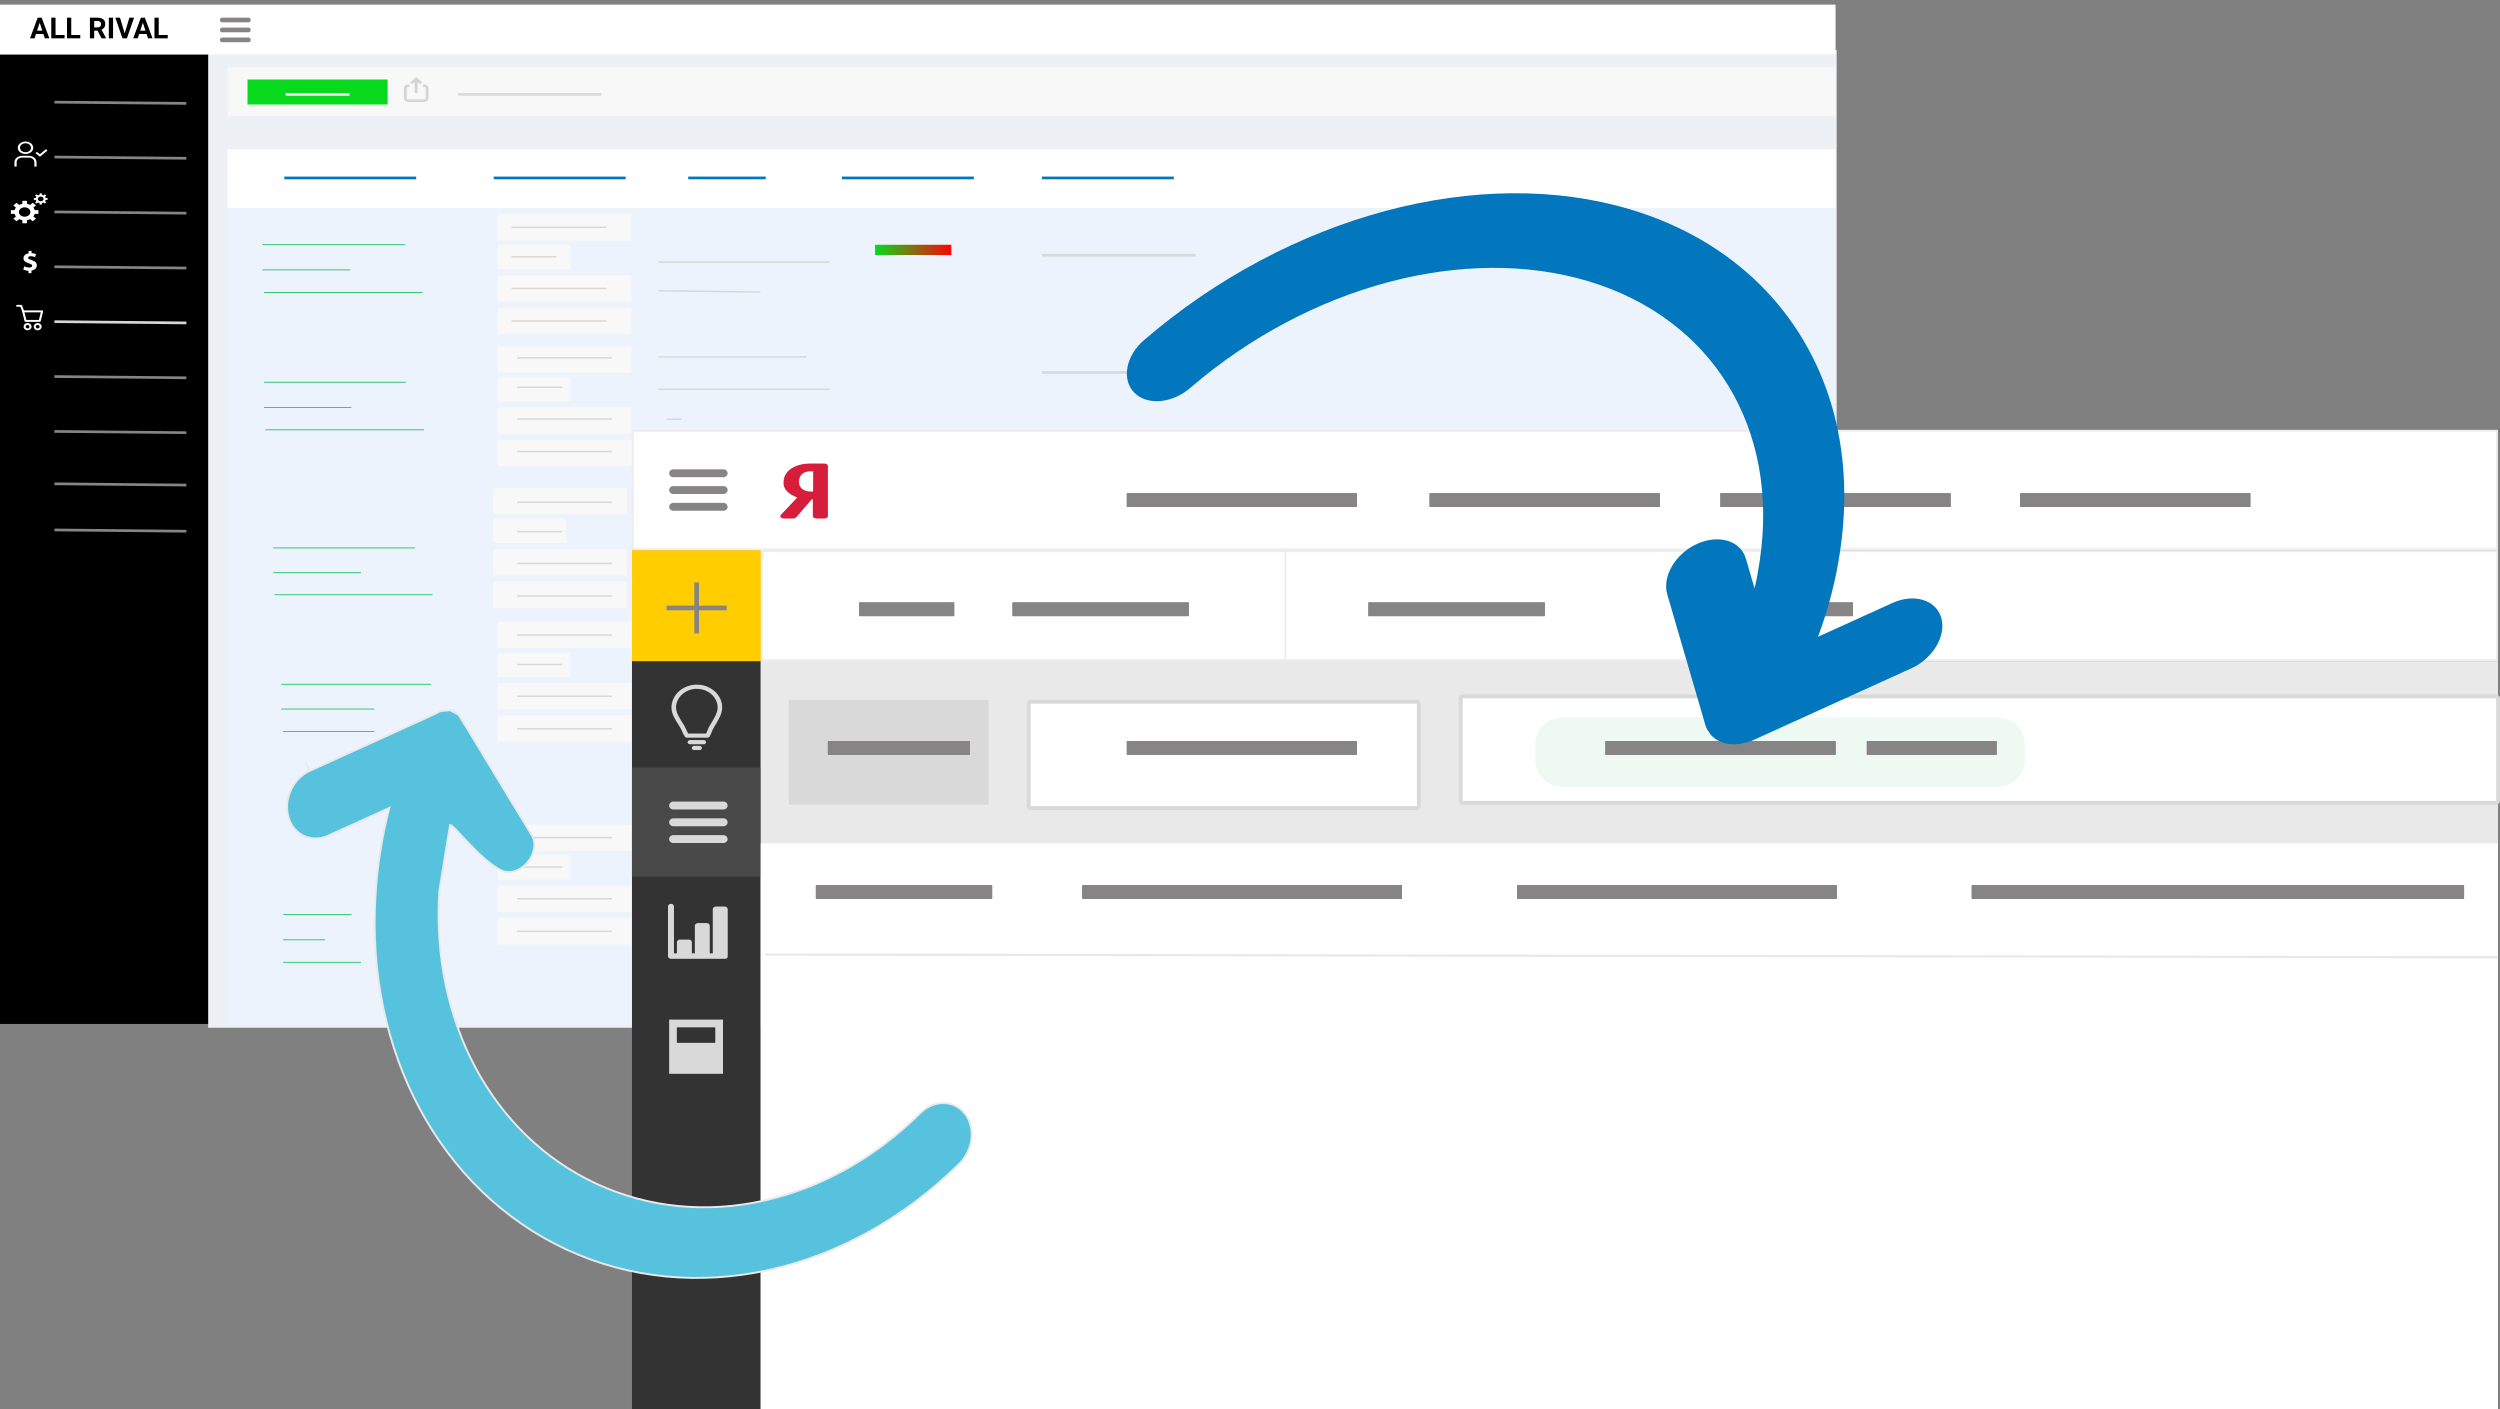 <svg width="6456" height="3639" viewBox="0 0 6456 3639" fill="none" xmlns="http://www.w3.org/2000/svg">
<rect x="0" y="0" width="6456" height="3639" fill="#808080" stroke="none"/>
<path d="M4743 129H537.591V2654H4743V129Z" fill="#EDF0F4"/>
<path d="M4740.15 173.672H587.825V299.851H4740.15V173.672Z" fill="#F8F8F8"/>
<path d="M4740.15 12H0V140.151H4740.15V12Z" fill="white"/>
<path d="M4740.15 385.617H587.825V537.426H4740.15V385.617Z" fill="white"/>
<path d="M4740.15 537.422H587.825V2644.02H4740.15V537.422Z" fill="#ECF3FC"/>
<path d="M1630.72 553.195H1284.62V621.214H1630.72V553.195Z" fill="#F8F8F8"/>
<path d="M1630.72 794.711H1284.62V862.729H1630.72V794.711Z" fill="#F8F8F8"/>
<path d="M1630.72 710.922H1284.62V778.94H1630.72V710.922Z" fill="#F8F8F8"/>
<path d="M1473.24 632.059H1284.62V695.148H1473.24V632.059Z" fill="#F8F8F8"/>
<path d="M1619.73 1260H1273.63V1328.02H1619.73V1260Z" fill="#F8F8F8"/>
<path d="M1619.73 1501.51H1273.63V1569.53H1619.73V1501.51Z" fill="#F8F8F8"/>
<path d="M1619.73 1417.72H1273.63V1485.74H1619.73V1417.72Z" fill="#F8F8F8"/>
<path d="M1462.25 1338.86H1273.63V1401.95H1462.25V1338.86Z" fill="#F8F8F8"/>
<path d="M1630.72 1606H1284.62V1674.02H1630.72V1606Z" fill="#F8F8F8"/>
<path d="M1630.72 1847.52H1284.62V1915.54H1630.72V1847.52Z" fill="#F8F8F8"/>
<path d="M1630.72 1763.73H1284.62V1831.75H1630.72V1763.73Z" fill="#F8F8F8"/>
<path d="M1473.24 1684.87H1284.62V1747.96H1473.24V1684.87Z" fill="#F8F8F8"/>
<path d="M1630.72 2129.45H1284.62V2197.47H1630.72V2129.45Z" fill="#F8F8F8"/>
<path d="M1630.72 2370.96H1284.62V2438.98H1630.72V2370.96Z" fill="#F8F8F8"/>
<path d="M1630.72 2287.17H1284.62V2355.19H1630.72V2287.17Z" fill="#F8F8F8"/>
<path d="M1473.24 2208.31H1284.62V2271.4H1473.24V2208.31Z" fill="#F8F8F8"/>
<path d="M1630.72 894.273H1284.62V962.292H1630.72V894.273Z" fill="#F8F8F8"/>
<path d="M1630.72 1135.79H1284.62V1203.81H1630.72V1135.79Z" fill="#F8F8F8"/>
<path d="M1630.72 1052H1284.62V1120.02H1630.72V1052Z" fill="#F8F8F8"/>
<path d="M1473.24 973.137H1284.62V1036.23H1473.24V973.137Z" fill="#F8F8F8"/>
<path d="M2456.61 632.059H2259.75V658.674H2456.61V632.059Z" fill="url(#paint0_linear_624_1328)"/>
<path d="M1001.01 205.348H639.219V269.763H1001.01V205.348Z" fill="#07DA1C"/>
<path d="M734.058 459.508H1074.77" stroke="#0277BD" stroke-width="7"/>
<path d="M2174.2 459.508H2514.91" stroke="#0277BD" stroke-width="7"/>
<path d="M1183.66 243.719H1552.48" stroke="#D8D9DA" stroke-width="7"/>
<path d="M2690.54 659.195H3087.46" stroke="#D8D9DA" stroke-width="7"/>
<path d="M2690.54 961.953H3087.46" stroke="#D8D9DA" stroke-width="7"/>
<path d="M1700.03 750.875L1963.47 754.096" stroke="#D8D9DA" stroke-width="4"/>
<path d="M1700 676.797H2142.58" stroke="#D8D9DA" stroke-width="4"/>
<path d="M1700 921.586H2083.27" stroke="#D8D9DA" stroke-width="4"/>
<path d="M1721.08 1082.62H1759.88" stroke="#D8D9DA" stroke-width="4"/>
<path d="M1700 1005.32H2142.58" stroke="#D8D9DA" stroke-width="4"/>
<path fill-rule="evenodd" clip-rule="evenodd" d="M1092.34 224.668V218.227H1095.85C1101.67 218.227 1106.39 222.553 1106.39 227.889V253.655C1106.39 258.992 1101.67 263.318 1095.85 263.318H1053.7C1047.88 263.318 1043.16 258.992 1043.16 253.655V227.889C1043.16 222.553 1047.88 218.227 1053.7 218.227H1057.21V224.668H1053.7C1051.76 224.668 1050.19 226.11 1050.19 227.889V253.655C1050.19 255.434 1051.76 256.876 1053.7 256.876H1095.85C1097.79 256.876 1099.36 255.434 1099.36 253.655V227.889C1099.36 226.11 1097.79 224.668 1095.85 224.668H1092.34ZM1071.1 211.633L1066.99 215.362C1065.55 216.661 1063.23 216.661 1061.8 215.362C1060.36 214.063 1060.36 211.958 1061.8 210.659L1074.77 198.902L1087.75 210.659C1089.18 211.958 1089.18 214.063 1087.75 215.362C1086.32 216.661 1083.99 216.661 1082.56 215.362L1078.44 211.633V237.447C1078.44 239.283 1076.8 240.772 1074.77 240.772C1072.75 240.772 1071.1 239.283 1071.1 237.447V211.633Z" fill="#D3D4D6"/>
<path d="M2690.54 459.508H3031.26" stroke="#0277BD" stroke-width="7"/>
<path d="M1274.99 459.508H1615.7" stroke="#0277BD" stroke-width="7"/>
<path d="M1777.28 459.508H1977.49" stroke="#0277BD" stroke-width="7"/>
<path d="M737.569 243.719H902.659" stroke="#F8F8F8" stroke-width="7"/>
<path d="M537.418 141.711H0V2644.24H537.418V141.711Z" fill="black"/>
<path d="M102.565 831.105H65.976C65.369 831.106 64.779 830.918 64.305 830.571C63.83 830.224 63.498 829.739 63.363 829.197L57.202 804.585C57.112 804.225 57.111 803.852 57.2 803.492C57.289 803.132 57.466 802.796 57.716 802.507C57.967 802.219 58.285 801.985 58.648 801.825C59.01 801.665 59.407 801.582 59.81 801.582H108.731C109.134 801.581 109.532 801.664 109.895 801.824C110.258 801.984 110.577 802.217 110.828 802.505C111.08 802.794 111.256 803.131 111.346 803.491C111.435 803.851 111.435 804.225 111.345 804.585L105.173 829.197C105.038 829.739 104.707 830.223 104.233 830.569C103.759 830.916 103.171 831.105 102.565 831.105ZM68.106 826.199H100.435L105.371 806.494H63.168L68.106 826.199Z" fill="#FFFEFE"/>
<path d="M71.211 853.021C69.183 853.021 67.201 852.47 65.515 851.437C63.829 850.404 62.514 848.935 61.739 847.217C60.962 845.5 60.759 843.609 61.155 841.786C61.551 839.962 62.527 838.287 63.961 836.972C65.395 835.658 67.222 834.762 69.211 834.399C71.199 834.037 73.261 834.223 75.134 834.934C77.008 835.646 78.609 836.851 79.736 838.397C80.862 839.943 81.463 841.76 81.463 843.62C81.461 846.112 80.38 848.502 78.457 850.265C76.535 852.027 73.929 853.018 71.211 853.021ZM71.211 839.127C70.241 839.127 69.293 839.391 68.487 839.885C67.681 840.379 67.053 841.081 66.682 841.902C66.311 842.723 66.214 843.627 66.403 844.499C66.593 845.371 67.06 846.172 67.745 846.8C68.431 847.429 69.305 847.857 70.256 848.03C71.207 848.203 72.192 848.114 73.088 847.773C73.983 847.433 74.749 846.857 75.287 846.117C75.826 845.378 76.113 844.509 76.112 843.62C76.111 842.428 75.594 841.286 74.675 840.444C73.756 839.601 72.51 839.128 71.211 839.127Z" fill="#FFFEFE"/>
<path d="M97.328 853.021C95.3 853.021 93.318 852.47 91.632 851.437C89.946 850.404 88.632 848.935 87.856 847.217C87.08 845.5 86.877 843.609 87.272 841.786C87.668 839.962 88.644 838.287 90.078 836.972C91.512 835.658 93.339 834.762 95.328 834.399C97.317 834.037 99.378 834.223 101.252 834.934C103.125 835.646 104.726 836.851 105.853 838.397C106.979 839.943 107.581 841.76 107.581 843.62C107.578 846.112 106.497 848.502 104.575 850.265C102.652 852.027 100.046 853.018 97.328 853.021ZM97.328 839.127C96.358 839.127 95.411 839.391 94.605 839.885C93.799 840.379 93.17 841.081 92.799 841.902C92.428 842.723 92.331 843.627 92.521 844.499C92.71 845.371 93.177 846.172 93.863 846.8C94.548 847.429 95.422 847.857 96.373 848.03C97.324 848.203 98.309 848.114 99.205 847.773C100.101 847.433 100.866 846.857 101.404 846.117C101.943 845.378 102.23 844.509 102.23 843.62C102.228 842.428 101.711 841.286 100.792 840.444C99.873 839.601 98.627 839.128 97.328 839.127Z" fill="#FFFEFE"/>
<path d="M59.809 806.489C59.248 806.489 58.7 806.327 58.245 806.026C57.789 805.725 57.449 805.3 57.271 804.811L52.685 792.18H44.223C43.514 792.18 42.833 791.922 42.331 791.462C41.83 791.001 41.548 790.377 41.548 789.727C41.548 789.076 41.83 788.452 42.331 787.992C42.833 787.532 43.514 787.273 44.223 787.273H54.622C55.184 787.273 55.731 787.436 56.187 787.737C56.642 788.038 56.983 788.463 57.161 788.952L62.357 803.261C62.491 803.63 62.527 804.022 62.463 804.406C62.399 804.791 62.236 805.155 61.989 805.471C61.741 805.786 61.415 806.043 61.037 806.22C60.66 806.397 60.242 806.489 59.818 806.489H59.809Z" fill="#FFFEFE"/>
<path d="M103.717 54.783L89.214 98.984H77.532L97.344 45.664H104.779L103.717 54.783ZM115.765 98.984L101.227 54.783L100.055 45.664H107.562L127.484 98.984H115.765ZM115.106 79.136V87.742H86.944V79.136H115.106ZM166.705 90.415V98.984H139.862V90.415H166.705ZM143.414 45.664V98.984H132.428V45.664H143.414ZM207.281 90.415V98.984H180.438V90.415H207.281ZM183.99 45.664V98.984H173.004V45.664H183.99ZM232.257 45.664H252.142C256.219 45.664 259.723 46.274 262.652 47.495C265.606 48.716 267.877 50.523 269.464 52.915C271.051 55.308 271.844 58.249 271.844 61.741C271.844 64.597 271.356 67.051 270.379 69.102C269.427 71.128 268.072 72.825 266.314 74.192C264.581 75.535 262.542 76.609 260.199 77.415L256.72 79.246H239.435L239.361 70.676H252.215C254.144 70.676 255.743 70.335 257.013 69.651C258.282 68.967 259.234 68.015 259.869 66.794C260.528 65.574 260.858 64.158 260.858 62.546C260.858 60.837 260.541 59.36 259.906 58.115C259.271 56.87 258.307 55.918 257.013 55.259C255.719 54.6 254.095 54.27 252.142 54.27H243.243V98.984H232.257V45.664ZM262.066 98.984L249.908 75.217L261.517 75.144L273.822 98.472V98.984H262.066ZM291.986 45.664V98.984H281.036V45.664H291.986ZM321.502 87.852L334.062 45.664H346.295L327.728 98.984H319.671L321.502 87.852ZM309.93 45.664L322.455 87.852L324.359 98.984H316.229L297.772 45.664H309.93ZM370.172 54.783L355.67 98.984H343.988L363.799 45.664H371.234L370.172 54.783ZM382.22 98.984L367.682 54.783L366.51 45.664H374.017L393.939 98.984H382.22ZM381.561 79.136V87.742H353.398V79.136H381.561ZM433.16 90.415V98.984H406.317V90.415H433.16ZM409.869 45.664V98.984H398.883V45.664H409.869Z" fill="black"/>
<path d="M140.53 263.82L481.245 267.03" stroke="#868484" stroke-width="7"/>
<path d="M140.529 1368.54L481.244 1371.81" stroke="#868484" stroke-width="7"/>
<path d="M140.53 405.535L481.245 408.766" stroke="#868484" stroke-width="7"/>
<path d="M140.53 547.246L481.245 550.477" stroke="#868484" stroke-width="7"/>
<path d="M140.53 688.961L481.245 692.192" stroke="#868484" stroke-width="7"/>
<path d="M140.53 830.676L481.245 833.907" stroke="#D7D7D7" stroke-width="7"/>
<path d="M140.529 972.387L481.244 975.656" stroke="#868484" stroke-width="7"/>
<path d="M140.529 1249.37L481.244 1252.64" stroke="#868484" stroke-width="7"/>
<path d="M140.529 1114.1L481.244 1117.37" stroke="#868484" stroke-width="7"/>
<path d="M641.971 57.64H573.367C570.349 57.64 567.879 54.923 567.879 51.601C567.879 48.28 570.349 45.562 573.367 45.562H641.971C644.99 45.562 647.46 48.28 647.46 51.601C647.46 54.923 644.99 57.64 641.971 57.64Z" fill="#868484"/>
<path d="M641.971 109.031H573.367C570.349 109.031 567.879 106.313 567.879 102.992C567.879 99.671 570.349 96.953 573.367 96.953H641.971C644.99 96.953 647.46 99.671 647.46 102.992C647.46 106.313 644.99 109.031 641.971 109.031Z" fill="#868484"/>
<path d="M641.971 83.336H573.367C570.349 83.336 567.879 80.618 567.879 77.297C567.879 73.975 570.349 71.258 573.367 71.258H641.971C644.99 71.258 647.46 73.975 647.46 77.297C647.46 80.618 644.99 83.336 641.971 83.336Z" fill="#868484"/>
<mask id="mask0_624_1328" style="mask-type:luminance" maskUnits="userSpaceOnUse" x="45" y="647" width="65" height="60">
<path d="M109.629 647.375H45.662V706.028H109.629V647.375Z" fill="white"/>
</mask>
<g mask="url(#mask0_624_1328)">
<path d="M95.122 685.399C95.122 691.796 90.264 697.258 81.258 698.624V706.028H73.492V699.197C68.237 698.981 63.148 697.616 60.169 696.105L62.515 687.696C65.807 689.348 70.433 690.862 75.529 690.862C80.078 690.862 83.13 689.209 83.13 686.407C83.13 683.676 80.619 681.95 74.739 680.149C66.358 677.56 60.64 673.972 60.64 666.999C60.64 660.603 65.49 655.643 73.875 654.203V647.375H81.564V653.697C86.738 653.846 90.264 654.918 93.008 656.074L90.654 664.194C88.691 663.327 85.006 661.672 79.365 661.672C74.275 661.672 72.624 663.759 72.624 665.772C72.624 668.068 75.371 669.656 82.112 671.879C91.438 674.9 95.119 678.851 95.122 685.399Z" fill="#FEFDFF"/>
</g>
<path d="M99.23 552.361V542.698H89.627C88.95 540.283 87.769 538.033 86.2 535.999L93.008 530.451L84.62 523.62L77.816 529.163C75.318 527.884 72.557 526.922 69.594 526.37V518.543H57.738V526.37C54.775 526.922 52.014 527.884 49.516 529.167L42.708 523.62L34.327 530.451L41.135 535.999C39.563 538.033 38.382 540.283 37.705 542.698H28.102V552.361H37.704C38.382 554.776 39.56 557.027 41.132 559.061L34.327 564.609L42.709 571.445L49.516 565.896C52.014 567.175 54.775 568.138 57.738 568.69V576.516H69.594V568.69C72.557 568.138 75.315 567.175 77.813 565.896L84.62 571.445L93.008 564.609L86.2 559.061C87.769 557.022 88.95 554.776 89.627 552.361H99.23ZM63.666 559.608C55.481 559.608 48.847 554.2 48.847 547.53C48.847 540.858 55.481 535.452 63.666 535.452C71.851 535.452 78.484 540.858 78.484 547.53C78.485 554.2 71.851 559.608 63.666 559.608Z" fill="#FFFEFE"/>
<path d="M122.94 516.128V511.297H118.136C117.8 510.089 117.21 508.966 116.422 507.947L119.826 505.173L115.634 501.757L112.231 504.531C110.981 503.89 109.604 503.408 108.122 503.135V499.219H102.193V503.135C100.713 503.408 99.334 503.89 98.084 504.532L94.68 501.757L90.489 505.173L93.893 507.947C93.106 508.966 92.514 510.089 92.18 511.297H87.375V516.128H92.18C92.516 517.336 93.106 518.459 93.893 519.478L90.489 522.252L94.68 525.668L98.084 522.893C99.334 523.535 100.712 524.017 102.195 524.291V528.206H108.121V524.29C109.604 524.016 110.981 523.535 112.232 522.893L115.635 525.668L119.826 522.252L116.422 519.478C117.21 518.459 117.8 517.336 118.136 516.128H122.94ZM105.158 519.751C101.065 519.751 97.749 517.048 97.749 513.712C97.749 510.376 101.066 507.673 105.158 507.673C109.251 507.673 112.567 510.376 112.567 513.712C112.567 517.048 109.251 519.751 105.158 519.751Z" fill="#FFFEFE"/>
<mask id="mask1_624_1328" style="mask-type:luminance" maskUnits="userSpaceOnUse" x="31" y="360" width="92" height="75">
<path d="M122.938 360.727H31.612V434.804H122.938V360.727Z" fill="white"/>
</mask>
<g mask="url(#mask1_624_1328)">
<path d="M65.859 369.985C68.682 369.985 71.441 370.664 73.787 371.936C76.134 373.208 77.963 375.016 79.043 377.131C80.123 379.245 80.406 381.573 79.855 383.818C79.304 386.063 77.945 388.126 75.95 389.744C73.954 391.363 71.411 392.466 68.643 392.912C65.875 393.359 63.006 393.13 60.399 392.253C57.791 391.377 55.563 389.894 53.995 387.99C52.427 386.087 51.59 383.849 51.59 381.56C51.59 378.49 53.093 375.546 55.769 373.375C58.445 371.205 62.075 369.985 65.859 369.985ZM65.859 365.355C61.908 365.355 58.046 366.306 54.761 368.086C51.475 369.867 48.915 372.398 47.403 375.359C45.891 378.32 45.495 381.578 46.266 384.721C47.036 387.865 48.939 390.752 51.733 393.018C54.527 395.284 58.087 396.828 61.962 397.453C65.837 398.078 69.854 397.757 73.504 396.531C77.155 395.304 80.275 393.227 82.47 390.563C84.665 387.898 85.837 384.765 85.837 381.56C85.837 377.262 83.732 373.141 79.986 370.102C76.239 367.063 71.158 365.355 65.859 365.355Z" fill="#FFFEFE"/>
<path d="M94.399 430.174H88.691V418.599C88.691 415.529 87.188 412.585 84.512 410.414C81.836 408.244 78.206 407.024 74.421 407.024H57.298C53.513 407.024 49.884 408.244 47.208 410.414C44.532 412.585 43.028 415.529 43.028 418.599V430.174H37.32V418.599C37.32 414.301 39.425 410.18 43.172 407.141C46.918 404.102 51.999 402.395 57.298 402.395H74.421C79.72 402.395 84.801 404.102 88.548 407.141C92.294 410.18 94.399 414.301 94.399 418.599V430.174Z" fill="#FFFEFE"/>
<path d="M102.961 398.183L95.569 392.187L91.545 395.451L102.961 404.711L122.938 388.506L118.914 385.242L102.961 398.183Z" fill="#FFFEFE"/>
</g>
<path d="M1321.1 587H1566.07" stroke="#D8D9DA" stroke-width="4"/>
<path d="M1321.1 829H1566.07" stroke="#D8D9DA" stroke-width="4"/>
<path d="M1321.1 745H1566.07" stroke="#D8D9DA" stroke-width="4"/>
<path d="M1321.1 663H1437.39" stroke="#D8D9DA" stroke-width="4"/>
<path d="M1335.4 924H1580.36" stroke="#D8D9DA" stroke-width="4"/>
<path d="M1335.4 1166H1580.36" stroke="#D8D9DA" stroke-width="4"/>
<path d="M1335.4 1082H1580.36" stroke="#D8D9DA" stroke-width="4"/>
<path d="M1335.4 1000H1451.69" stroke="#D8D9DA" stroke-width="4"/>
<path d="M1335.4 1297H1580.36" stroke="#D8D9DA" stroke-width="4"/>
<path d="M1335.4 1539H1580.36" stroke="#D8D9DA" stroke-width="4"/>
<path d="M1335.4 1455H1580.36" stroke="#D8D9DA" stroke-width="4"/>
<path d="M1335.4 1373H1451.69" stroke="#D8D9DA" stroke-width="4"/>
<path d="M1335.4 1640H1580.36" stroke="#D8D9DA" stroke-width="4"/>
<path d="M1335.4 1882H1580.36" stroke="#D8D9DA" stroke-width="4"/>
<path d="M1335.4 1798H1580.36" stroke="#D8D9DA" stroke-width="4"/>
<path d="M1335.4 1716H1451.69" stroke="#D8D9DA" stroke-width="4"/>
<path d="M1335.4 2163H1580.36" stroke="#D8D9DA" stroke-width="4"/>
<path d="M1335.4 2405H1580.36" stroke="#D8D9DA" stroke-width="4"/>
<path d="M1335.4 2321H1580.36" stroke="#D8D9DA" stroke-width="4"/>
<path d="M1335.4 2239H1451.69" stroke="#D8D9DA" stroke-width="4"/>
<path d="M731.085 2362H907.422" stroke="#02BD4D" stroke-width="2"/>
<path d="M731.085 2485H932.205" stroke="#02BD4D" stroke-width="2"/>
<path d="M731.085 2427H839.747" stroke="#02BD4D" stroke-width="2"/>
<path d="M677.708 632H1045.63" stroke="#02BD4D" stroke-width="2"/>
<path d="M681.521 755H1091.39" stroke="#02BD4D" stroke-width="2"/>
<path d="M677.708 697H904.564" stroke="#02BD4D" stroke-width="2"/>
<path d="M681.521 987H1048.49" stroke="#02BD4D" stroke-width="2"/>
<path d="M685.333 1110H1095.2" stroke="#02BD4D" stroke-width="2"/>
<path d="M681.521 1052H907.423" stroke="#02BD4D" stroke-width="2"/>
<path d="M705.35 1415H1072.32" stroke="#02BD4D" stroke-width="2"/>
<path d="M709.162 1536H1117.12" stroke="#02BD4D" stroke-width="2"/>
<path d="M705.35 1479H932.205" stroke="#02BD4D" stroke-width="2"/>
<path d="M726.319 1767H1113.31" stroke="#02BD4D" stroke-width="2"/>
<path d="M731.085 1889H966.519" stroke="#02BD4D" stroke-width="2"/>
<path d="M726.319 1831H966.519" stroke="#02BD4D" stroke-width="2"/>
<path d="M6448.1 1112.5H1634.5V1418.5H6448.1V1112.5Z" fill="white" stroke="#EDEDED" stroke-width="5"/>
<path d="M6448.24 1423.29H3318.46V1704.83H6448.24V1423.29Z" fill="white" stroke="#EDEDED" stroke-width="5"/>
<path d="M3319.39 1423.29H1967.08V1704.83H3319.39V1423.29Z" fill="white" stroke="#EDEDED" stroke-width="5"/>
<path d="M1964.58 1420.79H1632V1707.33H1964.58V1420.79Z" fill="#FFCD00"/>
<path d="M1964.58 1707.34H1632V3639H1964.58V1707.34Z" fill="#333333"/>
<path d="M1964.58 1981.98H1632V2263.95H1964.58V1981.98Z" fill="#494949"/>
<path d="M6450.74 1707.34H1964.58V3639H6450.74V1707.34Z" fill="#E9E9E9"/>
<path d="M2552.68 1807.13H2037.02V2078.11H2552.68V1807.13Z" fill="#D9D9D9"/>
<path d="M6450.74 2177.9H1964.58V3639H6450.74V2177.9Z" fill="white"/>
<path d="M3658.95 1812.13H2661.46C2658.7 1812.13 2656.46 1814.37 2656.46 1817.13V2081.84C2656.46 2084.6 2658.7 2086.84 2661.46 2086.84H3658.95C3661.71 2086.84 3663.95 2084.6 3663.95 2081.84V1817.13C3663.95 1814.37 3661.71 1812.13 3658.95 1812.13Z" fill="white" stroke="#D9D9D9" stroke-width="10"/>
<path d="M6446 1798.4H3777.07C3774.31 1798.4 3772.07 1800.64 3772.07 1803.4V2068.11C3772.07 2070.87 3774.31 2073.11 3777.07 2073.11H6446C6448.76 2073.11 6451 2070.87 6451 2068.11V1803.4C6451 1800.64 6448.76 1798.4 6446 1798.4Z" fill="white" stroke="#D9D9D9" stroke-width="10"/>
<path d="M3964.64 1922.9C3964.64 1884.24 3995.98 1852.9 4034.64 1852.9H5159.09C5197.75 1852.9 5229.09 1884.24 5229.09 1922.9V1962.34C5229.09 2001 5197.75 2032.34 5159.09 2032.34H4034.64C3995.98 2032.34 3964.64 2001 3964.64 1962.34V1922.9Z" fill="#EEF9F2"/>
<path d="M1868.59 1232.36H1738.41C1732.69 1232.36 1728 1227.78 1728 1222.18C1728 1216.58 1732.69 1212 1738.41 1212H1868.59C1874.31 1212 1879 1216.58 1879 1222.18C1879 1227.78 1874.31 1232.36 1868.59 1232.36Z" fill="#868484"/>
<path d="M1868.59 1319H1738.41C1732.69 1319 1728 1314.42 1728 1308.82C1728 1303.22 1732.69 1298.64 1738.41 1298.64H1868.59C1874.31 1298.64 1879 1303.22 1879 1308.82C1879 1314.42 1874.31 1319 1868.59 1319Z" fill="#868484"/>
<path d="M1868.59 1275.68H1738.41C1732.69 1275.68 1728 1271.1 1728 1265.5C1728 1259.9 1732.69 1255.32 1738.41 1255.32H1868.59C1874.31 1255.32 1879 1259.9 1879 1265.5C1879 1271.1 1874.31 1275.68 1868.59 1275.68Z" fill="#868484"/>
<path d="M1868.59 2090.36H1738.41C1732.69 2090.36 1728 2085.78 1728 2080.18C1728 2074.58 1732.69 2070 1738.41 2070H1868.59C1874.31 2070 1879 2074.58 1879 2080.18C1879 2085.78 1874.31 2090.36 1868.59 2090.36Z" fill="#D9D9D9"/>
<path d="M1868.59 2177H1738.41C1732.69 2177 1728 2172.42 1728 2166.82C1728 2161.22 1732.69 2156.64 1738.41 2156.64H1868.59C1874.31 2156.64 1879 2161.22 1879 2166.82C1879 2172.42 1874.31 2177 1868.59 2177Z" fill="#D9D9D9"/>
<path d="M1868.59 2133.68H1738.41C1732.69 2133.68 1728 2129.1 1728 2123.5C1728 2117.9 1732.69 2113.32 1738.41 2113.32H1868.59C1874.31 2113.32 1879 2117.9 1879 2123.5C1879 2129.1 1874.31 2133.68 1868.59 2133.68Z" fill="#D9D9D9"/>
<path d="M2127.01 1197H2092.69C2058.36 1197 2023.44 1212.21 2023.44 1245.78C2022.72 1253.57 2025.66 1261.31 2031.93 1268.17C2038.2 1275.02 2047.56 1280.72 2058.96 1284.63L2016.49 1329.51C2015.51 1330.48 2015 1331.6 2015 1332.73C2015 1333.86 2015.51 1334.97 2016.49 1335.95C2017.37 1336.84 2018.62 1337.59 2020.12 1338.12C2021.62 1338.65 2023.32 1338.95 2025.07 1338.99H2046.44C2048.6 1339.05 2050.75 1338.72 2052.59 1338.04C2054.43 1337.36 2055.88 1336.37 2056.73 1335.19L2096.12 1289.55H2099.04V1333.26C2099.05 1334.04 2099.33 1334.81 2099.85 1335.53C2100.38 1336.25 2101.15 1336.89 2102.11 1337.43C2103.08 1337.96 2104.21 1338.38 2105.45 1338.65C2106.69 1338.92 2108.02 1339.03 2109.34 1338.99H2128.04C2130.56 1339.05 2133.02 1338.51 2134.88 1337.51C2136.74 1336.5 2137.86 1335.11 2138 1333.62V1203.19C2138.03 1202.39 2137.8 1201.61 2137.32 1200.87C2136.84 1200.13 2136.11 1199.45 2135.19 1198.87C2134.26 1198.3 2133.16 1197.84 2131.93 1197.52C2130.71 1197.2 2129.38 1197.02 2128.04 1197H2127.01ZM2099.72 1269.42H2094.66C2074.93 1269.42 2063.25 1259.93 2063.25 1244.06C2063.25 1224.28 2078.1 1217.23 2091.92 1217.23H2099.98L2099.72 1269.42Z" fill="#D61E3B"/>
<path d="M1806.39 1926.16H1792.4C1789.09 1926.16 1786.53 1928.6 1786.53 1931.63C1786.53 1934.66 1789.09 1937 1792.4 1937H1806.39C1809.91 1937 1812.58 1934.66 1812.58 1931.63C1812.58 1928.6 1809.91 1926.16 1806.39 1926.16Z" fill="#D9D9D9"/>
<path d="M1817.38 1911.23H1781.72C1778.41 1911.23 1775.64 1913.57 1775.64 1916.6C1775.64 1919.62 1778.41 1921.97 1781.72 1921.97H1817.38C1820.69 1921.97 1823.25 1919.62 1823.25 1916.6C1823.25 1913.57 1820.69 1911.23 1817.38 1911.23Z" fill="#D9D9D9"/>
<path d="M1856.25 1797.58C1850.38 1788.5 1842.44 1781.34 1832.33 1776.01C1822.26 1770.69 1811.3 1768 1799.45 1768C1781.83 1768 1764.78 1774.76 1753.11 1785.38C1741.5 1795.95 1734 1811.25 1734 1827.26C1734 1834.49 1735.82 1841.91 1739.34 1849.43C1742.86 1856.94 1748.34 1866.2 1755.67 1877.25C1757.41 1879.87 1759.35 1883.91 1761.65 1889.26C1764.48 1895.82 1766.99 1900.29 1769.02 1902.83C1770.19 1904.3 1771.8 1904.98 1773.82 1904.98H1827.21C1829.45 1904.98 1831.02 1904.08 1832.22 1902.44C1833.8 1900.28 1835.49 1896.57 1837.46 1891.41C1839.54 1885.93 1841.39 1882.02 1842.9 1879.59C1850.03 1868.16 1855.6 1858.31 1859.34 1850.21C1863.08 1842.1 1865 1834.39 1865 1827.26C1865 1816.62 1862.12 1806.66 1856.25 1797.58ZM1847.92 1847.18C1844.41 1854.51 1839.42 1863.61 1832.65 1874.22C1830.45 1877.66 1828.34 1882.12 1826.35 1887.79C1825.57 1890.03 1824.64 1892.19 1823.68 1894.24H1777.13C1775.53 1891.8 1774.27 1888.72 1772.76 1885.26C1769.79 1878.47 1767.31 1874.03 1765.71 1871.59C1758.98 1861.34 1754.07 1852.94 1750.76 1846.2C1747.45 1839.47 1745.97 1833.22 1745.85 1827.26C1745.33 1801.29 1770.62 1778.4 1799.45 1778.84C1809.16 1778.98 1818.24 1780.98 1826.46 1785.38C1834.68 1789.77 1841.19 1795.63 1846 1803.05C1850.8 1810.47 1853.26 1818.57 1853.26 1827.26C1853.26 1833.12 1851.46 1839.77 1847.92 1847.18Z" fill="#D9D9D9"/>
<path d="M1725 2341.1V2468.95C1724.98 2472.88 1728.42 2476.07 1732.68 2476.08H1871.52C1877.14 2476.11 1879.27 2474.08 1879.25 2468.99C1879.25 2428.76 1879.25 2388.47 1879.25 2348.22C1879.27 2344.29 1875.83 2341.09 1871.57 2341.08H1848.38C1844.11 2341.09 1840.67 2344.29 1840.69 2348.22V2461.88H1832.95V2390.85C1832.96 2386.92 1829.52 2383.73 1825.26 2383.72H1802.15C1797.86 2383.69 1794.37 2386.9 1794.39 2390.85V2461.88H1786.7V2433.43C1786.69 2429.51 1783.22 2426.34 1778.96 2426.35H1755.84C1751.58 2426.34 1748.12 2429.51 1748.1 2433.43V2461.88H1740.43V2341.1C1740.56 2331.72 1725.14 2331.54 1725 2341.1Z" fill="#D9D9D9"/>
<path fill-rule="evenodd" clip-rule="evenodd" d="M1867 2633H1728V2773H1867V2633ZM1747.86 2653H1847.14V2693H1747.86V2653Z" fill="#D9D9D9"/>
<path d="M1721.33 1570H1876.67" stroke="#868484" stroke-width="12" stroke-miterlimit="10"/>
<path d="M1799 1504.1V1635.9" stroke="#868484" stroke-width="12" stroke-miterlimit="10"/>
<path d="M2910 1291.5H3504.07" stroke="#868484" stroke-width="35"/>
<path d="M2910 1291.5H3504.07" stroke="#868484" stroke-width="35"/>
<path d="M2910 1291.5H3504.07" stroke="#868484" stroke-width="35"/>
<path d="M3692 1291.5H4286.07" stroke="#868484" stroke-width="35"/>
<path d="M3692 1291.5H4286.07" stroke="#868484" stroke-width="35"/>
<path d="M3692 1291.5H4286.07" stroke="#868484" stroke-width="35"/>
<path d="M4443 1291.5H5037.07" stroke="#868484" stroke-width="35"/>
<path d="M4443 1291.5H5037.07" stroke="#868484" stroke-width="35"/>
<path d="M4443 1291.5H5037.07" stroke="#868484" stroke-width="35"/>
<path d="M5217 1291.5H5811.07" stroke="#868484" stroke-width="35"/>
<path d="M5217 1291.5H5811.07" stroke="#868484" stroke-width="35"/>
<path d="M5217 1291.5H5811.07" stroke="#868484" stroke-width="35"/>
<path d="M2910 1931.5H3504.07" stroke="#868484" stroke-width="35"/>
<path d="M2910 1931.5H3504.07" stroke="#868484" stroke-width="35"/>
<path d="M2910 1931.5H3504.07" stroke="#868484" stroke-width="35"/>
<path d="M2107 2303.5H2562" stroke="#868484" stroke-width="35"/>
<path d="M2107 2303.5H2562" stroke="#868484" stroke-width="35"/>
<path d="M2107 2303.5H2562" stroke="#868484" stroke-width="35"/>
<path d="M2219 1573.5H2464" stroke="#868484" stroke-width="35"/>
<path d="M2219 1573.5H2464" stroke="#868484" stroke-width="35"/>
<path d="M2219 1573.5H2464" stroke="#868484" stroke-width="35"/>
<path d="M2615 1573.5H3070" stroke="#868484" stroke-width="35"/>
<path d="M2615 1573.5H3070" stroke="#868484" stroke-width="35"/>
<path d="M2615 1573.5H3070" stroke="#868484" stroke-width="35"/>
<path d="M3534 1573.5H3989" stroke="#868484" stroke-width="35"/>
<path d="M3534 1573.5H3989" stroke="#868484" stroke-width="35"/>
<path d="M3534 1573.5H3989" stroke="#868484" stroke-width="35"/>
<path d="M4330 1573.5H4785" stroke="#868484" stroke-width="35"/>
<path d="M4330 1573.5H4785" stroke="#868484" stroke-width="35"/>
<path d="M4330 1573.5H4785" stroke="#868484" stroke-width="35"/>
<path d="M2795 2303.5H3620" stroke="#868484" stroke-width="35"/>
<path d="M2795 2303.5H3620" stroke="#868484" stroke-width="35"/>
<path d="M2795 2303.5H3620" stroke="#868484" stroke-width="35"/>
<path d="M3918 2303.5H4743" stroke="#868484" stroke-width="35"/>
<path d="M3918 2303.5H4743" stroke="#868484" stroke-width="35"/>
<path d="M3918 2303.5H4743" stroke="#868484" stroke-width="35"/>
<path d="M5092 2303.5H6363.17" stroke="#868484" stroke-width="35"/>
<path d="M5092 2303.5H6363.17" stroke="#868484" stroke-width="35"/>
<path d="M5092 2303.5H6363.17" stroke="#868484" stroke-width="35"/>
<path d="M2138 1931.5H2504" stroke="#868484" stroke-width="35"/>
<path d="M2138 1931.5H2504" stroke="#868484" stroke-width="35"/>
<path d="M2138 1931.5H2504" stroke="#868484" stroke-width="35"/>
<path d="M4146 1931.5H4740.07" stroke="#868484" stroke-width="35"/>
<path d="M4146 1931.5H4740.07" stroke="#868484" stroke-width="35"/>
<path d="M4146 1931.5H4740.07" stroke="#868484" stroke-width="35"/>
<path d="M4821 1931.5H5156" stroke="#868484" stroke-width="35"/>
<path d="M4821 1931.5H5156" stroke="#868484" stroke-width="35"/>
<path d="M4821 1931.5H5156" stroke="#868484" stroke-width="35"/>
<path d="M1975 2465L6451 2471.99" stroke="#E9E9E9" stroke-width="6"/>
<path d="M4212.39 541.477C4477.25 621.635 4660.07 806.837 4730.61 1048.75C4763.82 1162.54 4771.84 1288.71 4752.02 1421.81C4741.54 1496.25 4721.96 1571.01 4695.04 1644.33L4886.94 1557.16C4942.81 1531.8 4999.55 1548.97 5013.08 1595.33C5026.58 1641.69 4991.97 1700.38 4936.1 1725.74L4529.95 1910.22C4520.82 1914.38 4512.46 1917.22 4503.6 1918.38C4498.51 1920.69 4493.96 1920.85 4488.39 1921.47C4461.56 1924.11 4437.61 1916.86 4421.56 1901.24C4418.3 1897.95 4415.28 1895.5 4414.05 1891.28C4409.05 1885.92 4406.05 1879.64 4403.84 1872.06L4305.51 1534.89C4291.98 1488.53 4326.62 1429.85 4382.46 1404.48C4438.3 1379.12 4495.07 1396.29 4508.57 1442.65L4530.94 1519.36C4536.72 1495.74 4540.97 1470.9 4544.44 1447.36C4595.37 1105.41 4422.22 823.232 4103.14 726.66C3784.03 630.09 3380.81 737.836 3074.63 1000.99C3027 1042.68 2961.73 1047.51 2928.88 1013.75C2896.04 979.985 2906.9 918.723 2954.78 877.885C3328.95 556.153 3822.68 423.532 4212.39 541.477Z" fill="#0277BD"/>
<path d="M1184.5 1845.5L1162.5 1834L1140.33 1836.16C1133.52 1836.51 1130.96 1840.19 1123.83 1843.43L799.631 1990.72C756.194 2010.46 731.564 2064.42 745 2110.5C758.36 2156.31 804.495 2177.64 847.673 2158.03L1000.86 2088.43L1005.6 2086.27L1004.31 2091.32C986.347 2161.64 974.482 2234.03 970.09 2306.9L970.089 2306.91V2306.92C942.44 2714.71 1136.65 3075.76 1463.43 3227C1790.2 3378.22 2188.42 3290.62 2477.85 3004.72C2505.63 2976.86 2515.28 2936.31 2505.78 2903.72C2502.59 2892.8 2498.11 2883.55 2491.31 2875.4L2491.29 2875.38L2491.27 2875.36C2463.36 2840.25 2411.61 2839.01 2375.61 2875.31L2375.6 2875.32L2375.59 2875.33C2137.65 3110.27 1810.39 3181.97 1540.84 3057.23C1271.3 2932.49 1112.16 2635.69 1134.7 2299.6C1134.7 2299.59 1134.7 2299.59 1134.7 2299.59L1162 2131.66C1162.91 2117.95 1239.29 2223.12 1298.29 2249.62C1349 2265.35 1397.28 2198.89 1374 2158.03L1184.5 1845.5ZM1184.5 1845.5L1171 1838.44C1173.96 1837.09 1174.04 1842.03 1177.75 1841.97C1184.14 1839.42 1199.76 1874.05 1201.78 1874L1184.5 1845.5Z" fill="#56C2DE"/>
<path d="M1184.5 1845.5L1374 2158.03C1397.28 2198.89 1349 2265.35 1298.29 2249.62C1239.29 2223.12 1162.91 2117.95 1162 2131.66L1134.7 2299.59C1134.7 2299.59 1134.7 2299.59 1134.7 2299.6C1112.16 2635.69 1271.3 2932.49 1540.84 3057.23C1810.39 3181.97 2137.65 3110.27 2375.59 2875.33L2375.6 2875.32L2375.61 2875.31C2411.61 2839.01 2463.36 2840.25 2491.27 2875.36L2491.29 2875.38L2491.31 2875.4C2498.11 2883.55 2502.59 2892.8 2505.78 2903.72C2515.28 2936.31 2505.63 2976.86 2477.85 3004.72C2188.42 3290.62 1790.2 3378.22 1463.43 3227C1136.65 3075.76 942.44 2714.71 970.089 2306.92V2306.91L970.09 2306.9C974.482 2234.03 986.347 2161.64 1004.31 2091.32L1005.6 2086.27L1000.86 2088.43L847.673 2158.03C804.495 2177.64 758.36 2156.31 745 2110.5C731.564 2064.42 756.194 2010.46 799.631 1990.72M1184.5 1845.5L1171 1838.44C1173.96 1837.09 1174.04 1842.03 1177.75 1841.97C1184.14 1839.42 1199.76 1874.05 1201.78 1874L1184.5 1845.5ZM1184.5 1845.5L1162.5 1834L1140.33 1836.16C1133.52 1836.51 1130.96 1840.19 1123.83 1843.43L799.631 1990.72M799.631 1990.72L787.77 1966.79" stroke="#E9E9E9" stroke-width="5"/>
<defs>
<linearGradient id="paint0_linear_624_1328" x1="2259.75" y1="645.367" x2="2456.61" y2="645.367" gradientUnits="userSpaceOnUse">
<stop stop-color="#07DA1C"/>
<stop offset="1" stop-color="#FF0303"/>
</linearGradient>
</defs>
</svg>
